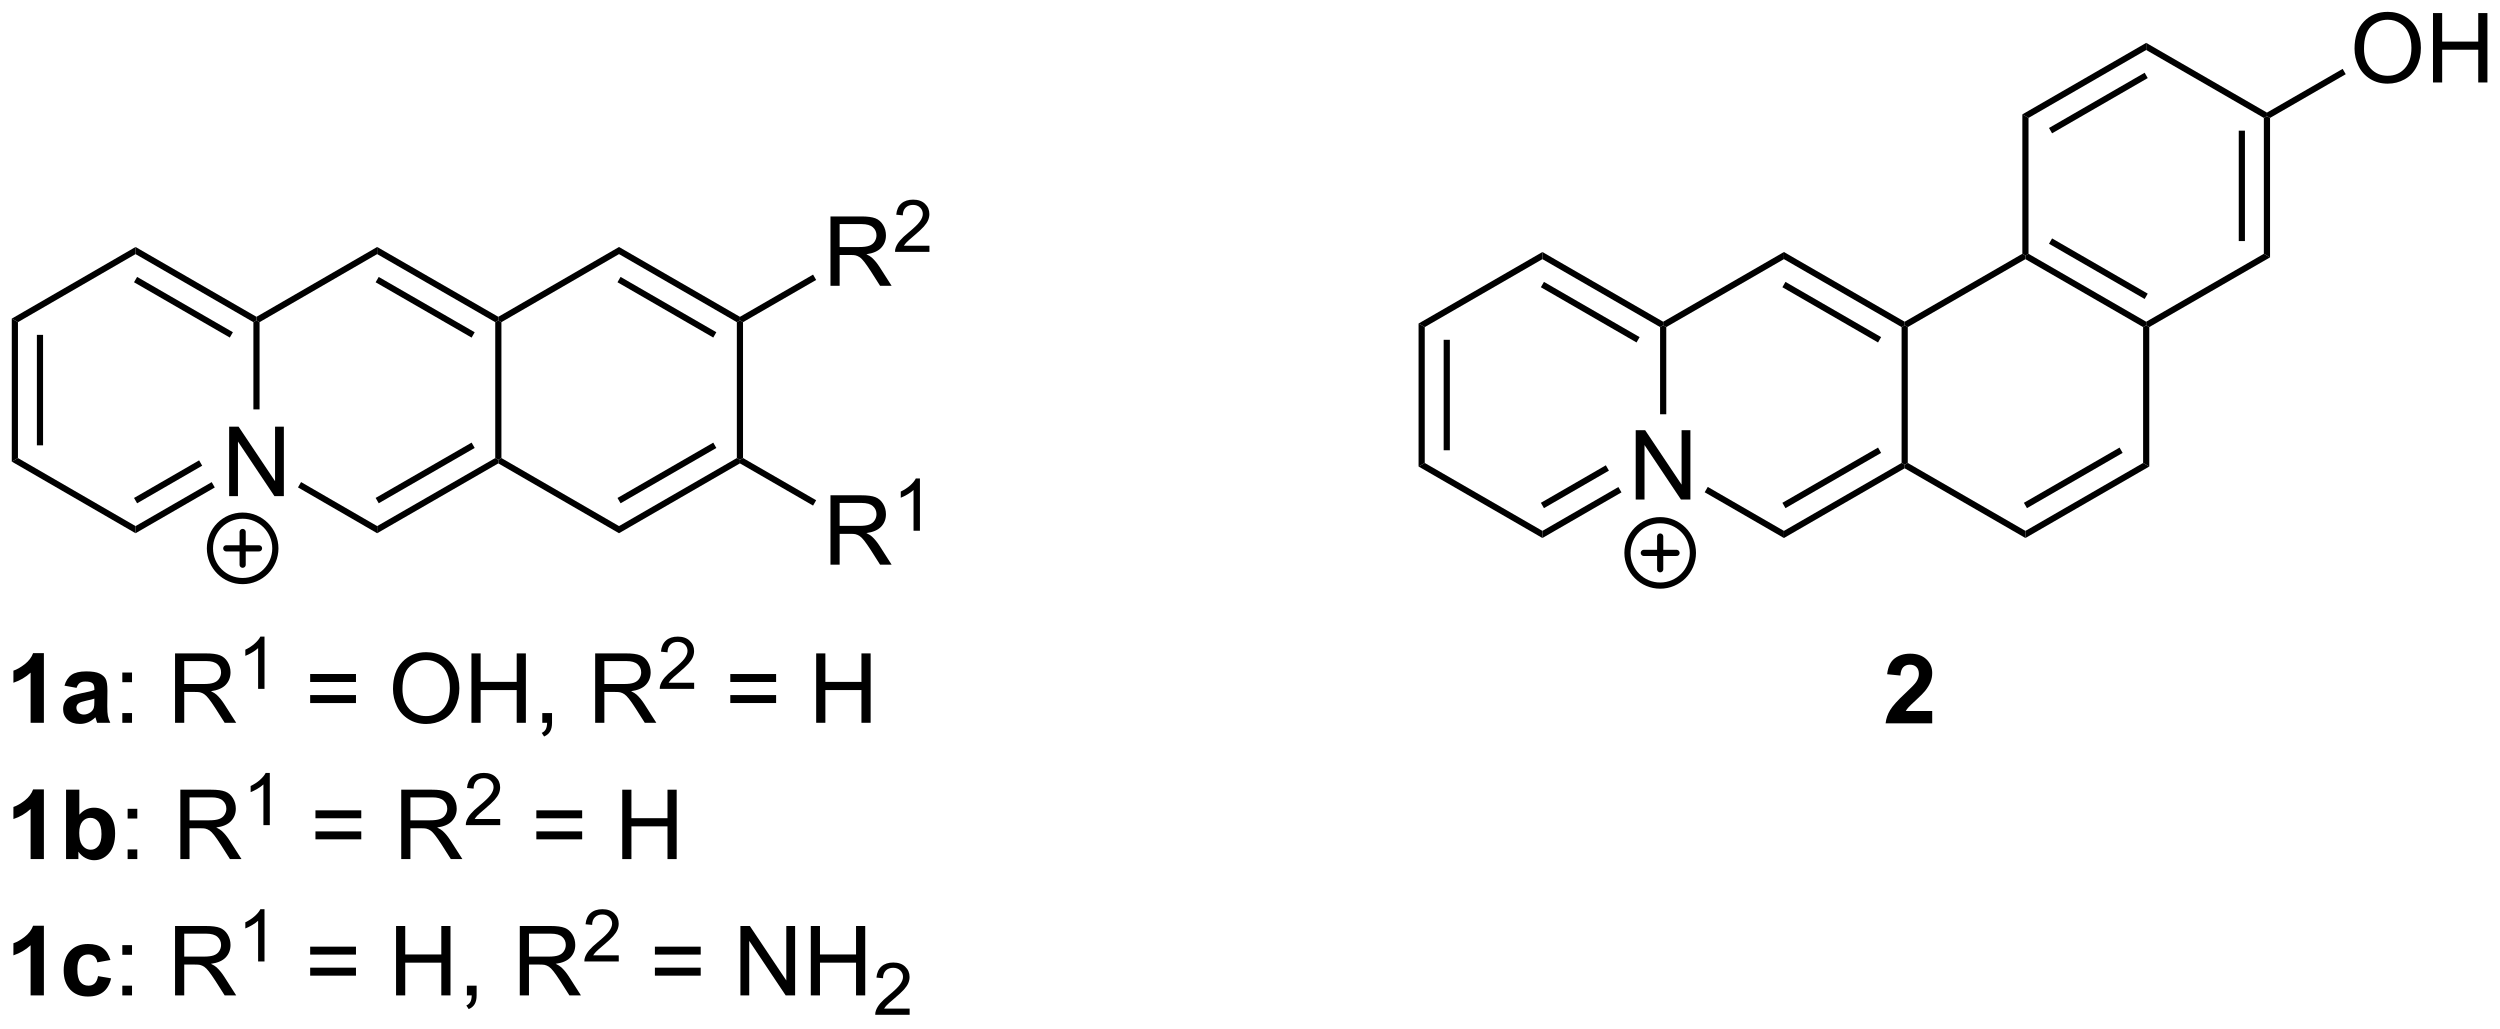 <?xml version="1.0" encoding="UTF-8"?>
<!DOCTYPE svg PUBLIC '-//W3C//DTD SVG 1.0//EN'
          'http://www.w3.org/TR/2001/REC-SVG-20010904/DTD/svg10.dtd'>
<svg stroke-dasharray="none" shape-rendering="auto" xmlns="http://www.w3.org/2000/svg" font-family="'Dialog'" text-rendering="auto" width="566" fill-opacity="1" color-interpolation="auto" color-rendering="auto" preserveAspectRatio="xMidYMid meet" font-size="12px" viewBox="0 0 566 233" fill="black" xmlns:xlink="http://www.w3.org/1999/xlink" stroke="black" image-rendering="auto" stroke-miterlimit="10" stroke-linecap="square" stroke-linejoin="miter" font-style="normal" stroke-width="1" height="233" stroke-dashoffset="0" font-weight="normal" stroke-opacity="1"
><!--Generated by the Batik Graphics2D SVG Generator--><defs id="genericDefs"
  /><g
  ><defs id="defs1"
    ><clipPath clipPathUnits="userSpaceOnUse" id="clipPath1"
      ><path d="M1.145 1.598 L213.322 1.598 L213.322 88.743 L1.145 88.743 L1.145 1.598 Z"
      /></clipPath
      ><clipPath clipPathUnits="userSpaceOnUse" id="clipPath2"
      ><path d="M3.598 274.247 L3.598 358.969 L209.875 358.969 L209.875 274.247 Z"
      /></clipPath
    ></defs
    ><g transform="scale(2.667,2.667) translate(-1.145,-1.598) matrix(1.029,0,0,1.029,-2.556,-280.492)"
    ><path d="M22.501 315.068 L22.501 309.341 L23.28 309.341 L26.288 313.836 L26.288 309.341 L27.014 309.341 L27.014 315.068 L26.235 315.068 L23.228 310.568 L23.228 315.068 L22.501 315.068 Z" stroke="none" clip-path="url(#clipPath2)"
    /></g
    ><g transform="matrix(2.743,0,0,2.743,-9.869,-752.241)"
    ><path d="M4.57 300.537 L5.08 300.831 L5.08 312.046 L4.57 312.34 ZM6.642 301.878 L6.642 310.998 L7.152 310.998 L7.152 301.878 Z" stroke="none" clip-path="url(#clipPath2)"
    /></g
    ><g transform="matrix(2.743,0,0,2.743,-9.869,-752.241)"
    ><path d="M4.57 312.34 L5.08 312.046 L14.786 317.662 L14.786 318.252 Z" stroke="none" clip-path="url(#clipPath2)"
    /></g
    ><g transform="matrix(2.743,0,0,2.743,-9.869,-752.241)"
    ><path d="M14.786 318.252 L14.786 317.662 L21.07 314.033 L21.325 314.475 ZM14.915 315.781 L20.287 312.678 L20.032 312.237 L14.659 315.34 Z" stroke="none" clip-path="url(#clipPath2)"
    /></g
    ><g transform="matrix(2.743,0,0,2.743,-9.869,-752.241)"
    ><path d="M25.022 308.029 L24.512 308.029 L24.512 300.831 L24.767 300.684 L25.022 300.831 Z" stroke="none" clip-path="url(#clipPath2)"
    /></g
    ><g transform="matrix(2.743,0,0,2.743,-9.869,-752.241)"
    ><path d="M24.767 300.389 L24.767 300.684 L24.512 300.831 L14.786 295.214 L14.786 294.625 ZM22.82 301.661 L14.915 297.095 L14.659 297.537 L22.564 302.102 Z" stroke="none" clip-path="url(#clipPath2)"
    /></g
    ><g transform="matrix(2.743,0,0,2.743,-9.869,-752.241)"
    ><path d="M5.08 300.831 L4.57 300.537 L14.786 294.625 L14.786 295.214 Z" stroke="none" clip-path="url(#clipPath2)"
    /></g
    ><g transform="matrix(2.743,0,0,2.743,-9.869,-752.241)"
    ><path d="M28.193 314.47 L28.448 314.029 L34.728 317.662 L34.727 318.252 Z" stroke="none" clip-path="url(#clipPath2)"
    /></g
    ><g transform="matrix(2.743,0,0,2.743,-9.869,-752.241)"
    ><path d="M34.727 318.252 L34.728 317.662 L44.474 312.045 L44.729 312.193 L44.728 312.487 ZM34.857 315.779 L42.778 311.213 L42.523 310.771 L34.602 315.337 Z" stroke="none" clip-path="url(#clipPath2)"
    /></g
    ><g transform="matrix(2.743,0,0,2.743,-9.869,-752.241)"
    ><path d="M44.984 312.046 L44.729 312.193 L44.474 312.045 L44.474 300.831 L44.729 300.684 L44.984 300.831 Z" stroke="none" clip-path="url(#clipPath2)"
    /></g
    ><g transform="matrix(2.743,0,0,2.743,-9.869,-752.241)"
    ><path d="M44.728 300.389 L44.729 300.684 L44.474 300.831 L34.728 295.214 L34.727 294.625 ZM42.778 301.663 L34.857 297.098 L34.602 297.54 L42.523 302.106 Z" stroke="none" clip-path="url(#clipPath2)"
    /></g
    ><g transform="matrix(2.743,0,0,2.743,-9.869,-752.241)"
    ><path d="M25.022 300.831 L24.767 300.684 L24.767 300.389 L34.727 294.625 L34.728 295.214 Z" stroke="none" clip-path="url(#clipPath2)"
    /></g
    ><g transform="matrix(2.743,0,0,2.743,-9.869,-752.241)"
    ><path d="M44.728 312.487 L44.729 312.193 L44.984 312.046 L54.69 317.662 L54.689 318.252 Z" stroke="none" clip-path="url(#clipPath2)"
    /></g
    ><g transform="matrix(2.743,0,0,2.743,-9.869,-752.241)"
    ><path d="M54.689 318.252 L54.69 317.662 L64.415 312.045 L64.67 312.193 L64.67 312.487 ZM54.818 315.781 L62.723 311.216 L62.468 310.774 L54.563 315.34 Z" stroke="none" clip-path="url(#clipPath2)"
    /></g
    ><g transform="matrix(2.743,0,0,2.743,-9.869,-752.241)"
    ><path d="M64.925 312.045 L64.67 312.193 L64.415 312.045 L64.415 300.831 L64.67 300.684 L64.925 300.831 Z" stroke="none" clip-path="url(#clipPath2)"
    /></g
    ><g transform="matrix(2.743,0,0,2.743,-9.869,-752.241)"
    ><path d="M64.67 300.389 L64.67 300.684 L64.415 300.831 L54.69 295.214 L54.689 294.625 ZM62.723 301.661 L54.818 297.095 L54.563 297.537 L62.468 302.102 Z" stroke="none" clip-path="url(#clipPath2)"
    /></g
    ><g transform="matrix(2.743,0,0,2.743,-9.869,-752.241)"
    ><path d="M44.984 300.831 L44.729 300.684 L44.728 300.389 L54.689 294.625 L54.69 295.214 Z" stroke="none" clip-path="url(#clipPath2)"
    /></g
    ><g transform="matrix(2.743,0,0,2.743,-9.869,-752.241)"
    ><path d="M72.143 320.846 L72.143 315.12 L74.682 315.12 Q75.447 315.12 75.846 315.273 Q76.244 315.427 76.481 315.817 Q76.721 316.208 76.721 316.682 Q76.721 317.291 76.325 317.711 Q75.932 318.127 75.106 318.239 Q75.408 318.385 75.565 318.526 Q75.895 318.83 76.192 319.286 L77.19 320.846 L76.237 320.846 L75.479 319.653 Q75.145 319.138 74.929 318.864 Q74.716 318.591 74.546 318.481 Q74.377 318.372 74.2 318.33 Q74.072 318.302 73.778 318.302 L72.9 318.302 L72.9 320.846 L72.143 320.846 ZM72.9 317.646 L74.528 317.646 Q75.049 317.646 75.341 317.539 Q75.635 317.432 75.786 317.195 Q75.94 316.958 75.94 316.682 Q75.94 316.276 75.643 316.015 Q75.348 315.752 74.713 315.752 L72.9 315.752 L72.9 317.646 Z" stroke="none" clip-path="url(#clipPath2)"
    /></g
    ><g transform="matrix(2.743,0,0,2.743,-9.869,-752.241)"
    ><path d="M79.526 318.046 L78.999 318.046 L78.999 314.685 Q78.807 314.866 78.499 315.048 Q78.19 315.23 77.944 315.322 L77.944 314.812 Q78.385 314.603 78.716 314.308 Q79.048 314.011 79.186 313.734 L79.526 313.734 L79.526 318.046 Z" stroke="none" clip-path="url(#clipPath2)"
    /></g
    ><g transform="matrix(2.743,0,0,2.743,-9.869,-752.241)"
    ><path d="M64.67 312.487 L64.67 312.193 L64.925 312.045 L70.961 315.529 L70.706 315.971 Z" stroke="none" clip-path="url(#clipPath2)"
    /></g
    ><g transform="matrix(2.743,0,0,2.743,-9.869,-752.241)"
    ><path d="M7.22 333.897 L6.124 333.897 L6.124 329.759 Q5.522 330.321 4.705 330.592 L4.705 329.595 Q5.134 329.454 5.637 329.064 Q6.142 328.67 6.33 328.147 L7.22 328.147 L7.22 333.897 ZM9.917 331.014 L8.919 330.834 Q9.089 330.233 9.498 329.944 Q9.909 329.655 10.716 329.655 Q11.451 329.655 11.81 329.829 Q12.169 330.001 12.315 330.269 Q12.464 330.538 12.464 331.251 L12.451 332.532 Q12.451 333.079 12.503 333.34 Q12.557 333.6 12.701 333.897 L11.615 333.897 Q11.573 333.788 11.511 333.571 Q11.482 333.475 11.472 333.444 Q11.19 333.717 10.87 333.855 Q10.55 333.991 10.185 333.991 Q9.544 333.991 9.175 333.644 Q8.807 333.295 8.807 332.764 Q8.807 332.413 8.974 332.137 Q9.143 331.86 9.445 331.715 Q9.748 331.569 10.318 331.459 Q11.089 331.314 11.386 331.189 L11.386 331.079 Q11.386 330.764 11.229 330.629 Q11.073 330.493 10.638 330.493 Q10.347 330.493 10.182 330.61 Q10.018 330.725 9.917 331.014 ZM11.386 331.905 Q11.175 331.975 10.716 332.074 Q10.261 332.17 10.12 332.264 Q9.904 332.415 9.904 332.649 Q9.904 332.881 10.076 333.051 Q10.248 333.217 10.513 333.217 Q10.81 333.217 11.081 333.022 Q11.279 332.873 11.341 332.657 Q11.386 332.517 11.386 332.123 L11.386 331.905 Z" stroke="none" clip-path="url(#clipPath2)"
    /></g
    ><g transform="matrix(2.743,0,0,2.743,-9.869,-752.241)"
    ><path d="M13.694 330.548 L13.694 329.748 L14.494 329.748 L14.494 330.548 L13.694 330.548 ZM13.694 333.897 L13.694 333.095 L14.494 333.095 L14.494 333.897 L13.694 333.897 ZM18.046 333.897 L18.046 328.17 L20.585 328.17 Q21.351 328.17 21.749 328.324 Q22.147 328.478 22.384 328.868 Q22.624 329.259 22.624 329.733 Q22.624 330.342 22.228 330.762 Q21.835 331.178 21.009 331.29 Q21.311 331.436 21.468 331.577 Q21.798 331.881 22.095 332.337 L23.093 333.897 L22.14 333.897 L21.382 332.704 Q21.048 332.189 20.832 331.915 Q20.619 331.642 20.45 331.532 Q20.28 331.423 20.103 331.381 Q19.976 331.353 19.681 331.353 L18.804 331.353 L18.804 333.897 L18.046 333.897 ZM18.804 330.696 L20.431 330.696 Q20.952 330.696 21.244 330.59 Q21.538 330.483 21.689 330.246 Q21.843 330.009 21.843 329.733 Q21.843 329.327 21.546 329.066 Q21.252 328.803 20.616 328.803 L18.804 328.803 L18.804 330.696 Z" stroke="none" clip-path="url(#clipPath2)"
    /></g
    ><g transform="matrix(2.743,0,0,2.743,-9.869,-752.241)"
    ><path d="M25.429 331.097 L24.902 331.097 L24.902 327.736 Q24.71 327.917 24.402 328.099 Q24.093 328.281 23.847 328.372 L23.847 327.863 Q24.289 327.654 24.619 327.359 Q24.951 327.062 25.089 326.784 L25.429 326.784 L25.429 331.097 Z" stroke="none" clip-path="url(#clipPath2)"
    /></g
    ><g transform="matrix(2.743,0,0,2.743,-9.869,-752.241)"
    ><path d="M32.979 330.53 L29.198 330.53 L29.198 329.873 L32.979 329.873 L32.979 330.53 ZM32.979 332.267 L29.198 332.267 L29.198 331.61 L32.979 331.61 L32.979 332.267 ZM36.035 331.108 Q36.035 329.681 36.801 328.876 Q37.566 328.069 38.777 328.069 Q39.569 328.069 40.204 328.449 Q40.842 328.827 41.176 329.504 Q41.512 330.181 41.512 331.04 Q41.512 331.913 41.16 332.6 Q40.808 333.288 40.163 333.642 Q39.519 333.996 38.772 333.996 Q37.965 333.996 37.327 333.605 Q36.691 333.212 36.363 332.538 Q36.035 331.86 36.035 331.108 ZM36.816 331.118 Q36.816 332.155 37.371 332.751 Q37.928 333.345 38.769 333.345 Q39.624 333.345 40.176 332.743 Q40.73 332.142 40.73 331.038 Q40.73 330.337 40.493 329.816 Q40.256 329.295 39.801 329.009 Q39.347 328.72 38.78 328.72 Q37.975 328.72 37.394 329.274 Q36.816 329.827 36.816 331.118 ZM42.51 333.897 L42.51 328.17 L43.268 328.17 L43.268 330.522 L46.245 330.522 L46.245 328.17 L47.002 328.17 L47.002 333.897 L46.245 333.897 L46.245 331.196 L43.268 331.196 L43.268 333.897 L42.51 333.897 ZM48.358 333.897 L48.358 333.095 L49.16 333.095 L49.16 333.897 Q49.16 334.34 49.004 334.61 Q48.847 334.881 48.506 335.03 L48.311 334.73 Q48.535 334.631 48.639 334.441 Q48.746 334.254 48.756 333.897 L48.358 333.897 ZM52.722 333.897 L52.722 328.17 L55.262 328.17 Q56.027 328.17 56.426 328.324 Q56.824 328.478 57.061 328.868 Q57.301 329.259 57.301 329.733 Q57.301 330.342 56.905 330.762 Q56.512 331.178 55.686 331.29 Q55.988 331.436 56.144 331.577 Q56.475 331.881 56.772 332.337 L57.769 333.897 L56.816 333.897 L56.058 332.704 Q55.725 332.189 55.509 331.915 Q55.295 331.642 55.126 331.532 Q54.957 331.423 54.78 331.381 Q54.652 331.353 54.358 331.353 L53.48 331.353 L53.48 333.897 L52.722 333.897 ZM53.48 330.696 L55.108 330.696 Q55.629 330.696 55.92 330.59 Q56.215 330.483 56.366 330.246 Q56.519 330.009 56.519 329.733 Q56.519 329.327 56.222 329.066 Q55.928 328.803 55.293 328.803 L53.48 328.803 L53.48 330.696 Z" stroke="none" clip-path="url(#clipPath2)"
    /></g
    ><g transform="matrix(2.743,0,0,2.743,-9.869,-752.241)"
    ><path d="M60.891 330.589 L60.891 331.097 L58.051 331.097 Q58.045 330.906 58.114 330.73 Q58.221 330.441 58.459 330.159 Q58.7 329.878 59.151 329.509 Q59.85 328.935 60.096 328.599 Q60.342 328.263 60.342 327.964 Q60.342 327.652 60.118 327.437 Q59.895 327.22 59.534 327.22 Q59.153 327.22 58.924 327.449 Q58.696 327.677 58.694 328.081 L58.151 328.027 Q58.208 327.419 58.571 327.103 Q58.934 326.784 59.545 326.784 Q60.165 326.784 60.524 327.128 Q60.885 327.47 60.885 327.976 Q60.885 328.234 60.78 328.484 Q60.674 328.732 60.428 329.007 Q60.184 329.282 59.616 329.763 Q59.141 330.161 59.006 330.304 Q58.872 330.447 58.784 330.589 L60.891 330.589 Z" stroke="none" clip-path="url(#clipPath2)"
    /></g
    ><g transform="matrix(2.743,0,0,2.743,-9.869,-752.241)"
    ><path d="M67.656 330.53 L63.875 330.53 L63.875 329.873 L67.656 329.873 L67.656 330.53 ZM67.656 332.267 L63.875 332.267 L63.875 331.61 L67.656 331.61 L67.656 332.267 ZM70.964 333.897 L70.964 328.17 L71.722 328.17 L71.722 330.522 L74.699 330.522 L74.699 328.17 L75.457 328.17 L75.457 333.897 L74.699 333.897 L74.699 331.196 L71.722 331.196 L71.722 333.897 L70.964 333.897 Z" stroke="none" clip-path="url(#clipPath2)"
    /></g
    ><g transform="matrix(2.743,0,0,2.743,-9.869,-752.241)"
    ><path d="M7.22 345.147 L6.124 345.147 L6.124 341.009 Q5.522 341.571 4.705 341.842 L4.705 340.845 Q5.134 340.704 5.637 340.314 Q6.142 339.92 6.33 339.397 L7.22 339.397 L7.22 345.147 ZM9.05 345.147 L9.05 339.42 L10.146 339.42 L10.146 341.483 Q10.654 340.905 11.349 340.905 Q12.107 340.905 12.602 341.454 Q13.099 342.001 13.099 343.03 Q13.099 344.092 12.594 344.668 Q12.089 345.241 11.365 345.241 Q11.011 345.241 10.664 345.064 Q10.318 344.884 10.068 344.538 L10.068 345.147 L9.05 345.147 ZM10.138 342.983 Q10.138 343.626 10.341 343.936 Q10.628 344.373 11.099 344.373 Q11.464 344.373 11.719 344.064 Q11.974 343.751 11.974 343.084 Q11.974 342.373 11.716 342.058 Q11.459 341.743 11.057 341.743 Q10.662 341.743 10.399 342.051 Q10.138 342.358 10.138 342.983 Z" stroke="none" clip-path="url(#clipPath2)"
    /></g
    ><g transform="matrix(2.743,0,0,2.743,-9.869,-752.241)"
    ><path d="M14.132 341.798 L14.132 340.998 L14.931 340.998 L14.931 341.798 L14.132 341.798 ZM14.132 345.147 L14.132 344.345 L14.931 344.345 L14.931 345.147 L14.132 345.147 ZM18.483 345.147 L18.483 339.42 L21.022 339.42 Q21.788 339.42 22.186 339.574 Q22.585 339.728 22.822 340.118 Q23.061 340.509 23.061 340.983 Q23.061 341.592 22.666 342.012 Q22.272 342.428 21.447 342.54 Q21.749 342.686 21.905 342.827 Q22.236 343.131 22.533 343.587 L23.53 345.147 L22.577 345.147 L21.819 343.954 Q21.486 343.439 21.27 343.165 Q21.056 342.892 20.887 342.782 Q20.718 342.673 20.541 342.631 Q20.413 342.603 20.119 342.603 L19.241 342.603 L19.241 345.147 L18.483 345.147 ZM19.241 341.946 L20.869 341.946 Q21.39 341.946 21.681 341.84 Q21.976 341.733 22.127 341.496 Q22.28 341.259 22.28 340.983 Q22.28 340.577 21.983 340.316 Q21.689 340.053 21.054 340.053 L19.241 340.053 L19.241 341.946 Z" stroke="none" clip-path="url(#clipPath2)"
    /></g
    ><g transform="matrix(2.743,0,0,2.743,-9.869,-752.241)"
    ><path d="M25.867 342.347 L25.339 342.347 L25.339 338.986 Q25.148 339.167 24.839 339.349 Q24.531 339.531 24.285 339.622 L24.285 339.113 Q24.726 338.904 25.056 338.609 Q25.388 338.312 25.527 338.034 L25.867 338.034 L25.867 342.347 Z" stroke="none" clip-path="url(#clipPath2)"
    /></g
    ><g transform="matrix(2.743,0,0,2.743,-9.869,-752.241)"
    ><path d="M33.416 341.78 L29.635 341.78 L29.635 341.123 L33.416 341.123 L33.416 341.78 ZM33.416 343.517 L29.635 343.517 L29.635 342.86 L33.416 342.86 L33.416 343.517 ZM36.715 345.147 L36.715 339.42 L39.254 339.42 Q40.019 339.42 40.418 339.574 Q40.816 339.728 41.053 340.118 Q41.293 340.509 41.293 340.983 Q41.293 341.592 40.897 342.012 Q40.504 342.428 39.678 342.54 Q39.98 342.686 40.137 342.827 Q40.467 343.131 40.764 343.587 L41.762 345.147 L40.808 345.147 L40.051 343.954 Q39.717 343.439 39.501 343.165 Q39.288 342.892 39.118 342.782 Q38.949 342.673 38.772 342.631 Q38.644 342.603 38.35 342.603 L37.472 342.603 L37.472 345.147 L36.715 345.147 ZM37.472 341.946 L39.1 341.946 Q39.621 341.946 39.913 341.84 Q40.207 341.733 40.358 341.496 Q40.512 341.259 40.512 340.983 Q40.512 340.577 40.215 340.316 Q39.92 340.053 39.285 340.053 L37.472 340.053 L37.472 341.946 Z" stroke="none" clip-path="url(#clipPath2)"
    /></g
    ><g transform="matrix(2.743,0,0,2.743,-9.869,-752.241)"
    ><path d="M44.883 341.839 L44.883 342.347 L42.044 342.347 Q42.038 342.156 42.106 341.98 Q42.214 341.691 42.452 341.409 Q42.692 341.128 43.143 340.759 Q43.842 340.185 44.089 339.849 Q44.335 339.513 44.335 339.214 Q44.335 338.902 44.11 338.687 Q43.887 338.47 43.526 338.47 Q43.145 338.47 42.917 338.699 Q42.688 338.927 42.686 339.331 L42.143 339.277 Q42.2 338.669 42.563 338.353 Q42.926 338.034 43.538 338.034 Q44.157 338.034 44.516 338.378 Q44.877 338.72 44.877 339.226 Q44.877 339.484 44.772 339.734 Q44.667 339.982 44.42 340.257 Q44.176 340.532 43.608 341.013 Q43.133 341.411 42.999 341.554 Q42.864 341.697 42.776 341.839 L44.883 341.839 Z" stroke="none" clip-path="url(#clipPath2)"
    /></g
    ><g transform="matrix(2.743,0,0,2.743,-9.869,-752.241)"
    ><path d="M51.648 341.78 L47.867 341.78 L47.867 341.123 L51.648 341.123 L51.648 341.78 ZM51.648 343.517 L47.867 343.517 L47.867 342.86 L51.648 342.86 L51.648 343.517 ZM54.957 345.147 L54.957 339.42 L55.714 339.42 L55.714 341.772 L58.691 341.772 L58.691 339.42 L59.449 339.42 L59.449 345.147 L58.691 345.147 L58.691 342.446 L55.714 342.446 L55.714 345.147 L54.957 345.147 Z" stroke="none" clip-path="url(#clipPath2)"
    /></g
    ><g transform="matrix(2.743,0,0,2.743,-9.869,-752.241)"
    ><path d="M7.22 356.397 L6.124 356.397 L6.124 352.259 Q5.522 352.821 4.705 353.092 L4.705 352.095 Q5.134 351.954 5.637 351.564 Q6.142 351.17 6.33 350.647 L7.22 350.647 L7.22 356.397 ZM12.714 353.475 L11.63 353.67 Q11.576 353.345 11.383 353.181 Q11.19 353.017 10.88 353.017 Q10.472 353.017 10.227 353.301 Q9.982 353.584 9.982 354.248 Q9.982 354.985 10.229 355.29 Q10.479 355.595 10.896 355.595 Q11.209 355.595 11.406 355.418 Q11.607 355.241 11.69 354.806 L12.768 354.991 Q12.599 355.733 12.123 356.113 Q11.646 356.491 10.847 356.491 Q9.935 356.491 9.393 355.918 Q8.854 355.342 8.854 354.327 Q8.854 353.298 9.396 352.728 Q9.94 352.155 10.865 352.155 Q11.623 352.155 12.07 352.48 Q12.518 352.806 12.714 353.475 Z" stroke="none" clip-path="url(#clipPath2)"
    /></g
    ><g transform="matrix(2.743,0,0,2.743,-9.869,-752.241)"
    ><path d="M13.694 353.048 L13.694 352.248 L14.494 352.248 L14.494 353.048 L13.694 353.048 ZM13.694 356.397 L13.694 355.595 L14.494 355.595 L14.494 356.397 L13.694 356.397 ZM18.046 356.397 L18.046 350.67 L20.585 350.67 Q21.351 350.67 21.749 350.824 Q22.147 350.978 22.384 351.368 Q22.624 351.759 22.624 352.233 Q22.624 352.842 22.228 353.262 Q21.835 353.678 21.009 353.79 Q21.311 353.936 21.468 354.077 Q21.798 354.381 22.095 354.837 L23.093 356.397 L22.14 356.397 L21.382 355.204 Q21.048 354.689 20.832 354.415 Q20.619 354.142 20.45 354.032 Q20.28 353.923 20.103 353.881 Q19.976 353.853 19.681 353.853 L18.804 353.853 L18.804 356.397 L18.046 356.397 ZM18.804 353.196 L20.431 353.196 Q20.952 353.196 21.244 353.09 Q21.538 352.983 21.689 352.746 Q21.843 352.509 21.843 352.233 Q21.843 351.827 21.546 351.566 Q21.252 351.303 20.616 351.303 L18.804 351.303 L18.804 353.196 Z" stroke="none" clip-path="url(#clipPath2)"
    /></g
    ><g transform="matrix(2.743,0,0,2.743,-9.869,-752.241)"
    ><path d="M25.429 353.597 L24.902 353.597 L24.902 350.236 Q24.71 350.417 24.402 350.599 Q24.093 350.781 23.847 350.872 L23.847 350.363 Q24.289 350.154 24.619 349.859 Q24.951 349.562 25.089 349.284 L25.429 349.284 L25.429 353.597 Z" stroke="none" clip-path="url(#clipPath2)"
    /></g
    ><g transform="matrix(2.743,0,0,2.743,-9.869,-752.241)"
    ><path d="M32.979 353.03 L29.198 353.03 L29.198 352.373 L32.979 352.373 L32.979 353.03 ZM32.979 354.767 L29.198 354.767 L29.198 354.11 L32.979 354.11 L32.979 354.767 ZM36.288 356.397 L36.288 350.67 L37.045 350.67 L37.045 353.022 L40.022 353.022 L40.022 350.67 L40.78 350.67 L40.78 356.397 L40.022 356.397 L40.022 353.696 L37.045 353.696 L37.045 356.397 L36.288 356.397 ZM42.135 356.397 L42.135 355.595 L42.937 355.595 L42.937 356.397 Q42.937 356.84 42.781 357.11 Q42.625 357.381 42.284 357.53 L42.088 357.23 Q42.312 357.131 42.416 356.941 Q42.523 356.754 42.534 356.397 L42.135 356.397 ZM46.5 356.397 L46.5 350.67 L49.039 350.67 Q49.804 350.67 50.203 350.824 Q50.601 350.978 50.838 351.368 Q51.078 351.759 51.078 352.233 Q51.078 352.842 50.682 353.262 Q50.289 353.678 49.463 353.79 Q49.766 353.936 49.922 354.077 Q50.252 354.381 50.549 354.837 L51.547 356.397 L50.594 356.397 L49.836 355.204 Q49.502 354.689 49.286 354.415 Q49.073 354.142 48.904 354.032 Q48.734 353.923 48.557 353.881 Q48.429 353.853 48.135 353.853 L47.258 353.853 L47.258 356.397 L46.5 356.397 ZM47.258 353.196 L48.885 353.196 Q49.406 353.196 49.698 353.09 Q49.992 352.983 50.143 352.746 Q50.297 352.509 50.297 352.233 Q50.297 351.827 50 351.566 Q49.706 351.303 49.07 351.303 L47.258 351.303 L47.258 353.196 Z" stroke="none" clip-path="url(#clipPath2)"
    /></g
    ><g transform="matrix(2.743,0,0,2.743,-9.869,-752.241)"
    ><path d="M54.669 353.089 L54.669 353.597 L51.829 353.597 Q51.823 353.406 51.891 353.23 Q51.999 352.941 52.237 352.659 Q52.477 352.378 52.928 352.009 Q53.627 351.435 53.874 351.099 Q54.12 350.763 54.12 350.464 Q54.12 350.152 53.895 349.937 Q53.672 349.72 53.311 349.72 Q52.93 349.72 52.702 349.949 Q52.473 350.177 52.471 350.581 L51.928 350.527 Q51.985 349.919 52.348 349.603 Q52.712 349.284 53.323 349.284 Q53.942 349.284 54.301 349.628 Q54.663 349.97 54.663 350.476 Q54.663 350.734 54.557 350.984 Q54.452 351.232 54.206 351.507 Q53.962 351.782 53.393 352.263 Q52.919 352.661 52.784 352.804 Q52.649 352.947 52.561 353.089 L54.669 353.089 Z" stroke="none" clip-path="url(#clipPath2)"
    /></g
    ><g transform="matrix(2.743,0,0,2.743,-9.869,-752.241)"
    ><path d="M61.433 353.03 L57.652 353.03 L57.652 352.373 L61.433 352.373 L61.433 353.03 ZM61.433 354.767 L57.652 354.767 L57.652 354.11 L61.433 354.11 L61.433 354.767 ZM64.71 356.397 L64.71 350.67 L65.489 350.67 L68.497 355.165 L68.497 350.67 L69.224 350.67 L69.224 356.397 L68.445 356.397 L65.437 351.897 L65.437 356.397 L64.71 356.397 ZM70.519 356.397 L70.519 350.67 L71.277 350.67 L71.277 353.022 L74.253 353.022 L74.253 350.67 L75.011 350.67 L75.011 356.397 L74.253 356.397 L74.253 353.696 L71.277 353.696 L71.277 356.397 L70.519 356.397 Z" stroke="none" clip-path="url(#clipPath2)"
    /></g
    ><g transform="matrix(2.743,0,0,2.743,-9.869,-752.241)"
    ><path d="M78.677 357.489 L78.677 357.997 L75.837 357.997 Q75.832 357.805 75.9 357.63 Q76.007 357.341 76.246 357.059 Q76.486 356.778 76.937 356.409 Q77.636 355.835 77.882 355.499 Q78.129 355.163 78.129 354.864 Q78.129 354.552 77.904 354.337 Q77.681 354.12 77.32 354.12 Q76.939 354.12 76.71 354.348 Q76.482 354.577 76.48 354.981 L75.937 354.927 Q75.994 354.319 76.357 354.003 Q76.72 353.684 77.332 353.684 Q77.951 353.684 78.31 354.028 Q78.671 354.37 78.671 354.876 Q78.671 355.134 78.566 355.384 Q78.46 355.632 78.214 355.907 Q77.97 356.182 77.402 356.663 Q76.927 357.061 76.793 357.204 Q76.658 357.346 76.57 357.489 L78.677 357.489 Z" stroke="none" clip-path="url(#clipPath2)"
    /></g
    ><g transform="matrix(2.743,0,0,2.743,-9.869,-752.241)"
    ><path d="M138.606 315.473 L138.606 309.747 L139.385 309.747 L142.392 314.241 L142.392 309.747 L143.119 309.747 L143.119 315.473 L142.34 315.473 L139.332 310.973 L139.332 315.473 L138.606 315.473 Z" stroke="none" clip-path="url(#clipPath2)"
    /></g
    ><g transform="matrix(2.743,0,0,2.743,-9.869,-752.241)"
    ><path d="M120.683 300.942 L121.193 301.237 L121.193 312.451 L120.683 312.746 ZM122.754 302.286 L122.754 311.402 L123.265 311.402 L123.265 302.286 Z" stroke="none" clip-path="url(#clipPath2)"
    /></g
    ><g transform="matrix(2.743,0,0,2.743,-9.869,-752.241)"
    ><path d="M120.683 312.746 L121.193 312.451 L130.905 318.058 L130.905 318.647 Z" stroke="none" clip-path="url(#clipPath2)"
    /></g
    ><g transform="matrix(2.743,0,0,2.743,-9.869,-752.241)"
    ><path d="M130.905 318.647 L130.905 318.058 L137.174 314.438 L137.43 314.88 ZM131.032 316.182 L136.394 313.086 L136.139 312.644 L130.777 315.74 Z" stroke="none" clip-path="url(#clipPath2)"
    /></g
    ><g transform="matrix(2.743,0,0,2.743,-9.869,-752.241)"
    ><path d="M141.127 308.435 L140.616 308.435 L140.616 301.237 L140.871 301.09 L141.127 301.237 Z" stroke="none" clip-path="url(#clipPath2)"
    /></g
    ><g transform="matrix(2.743,0,0,2.743,-9.869,-752.241)"
    ><path d="M140.871 300.795 L140.871 301.09 L140.616 301.237 L130.905 295.63 L130.905 295.041 ZM138.928 302.065 L131.032 297.506 L130.777 297.948 L138.672 302.507 Z" stroke="none" clip-path="url(#clipPath2)"
    /></g
    ><g transform="matrix(2.743,0,0,2.743,-9.869,-752.241)"
    ><path d="M130.905 295.041 L130.905 295.63 L121.193 301.237 L120.683 300.942 Z" stroke="none" clip-path="url(#clipPath2)"
    /></g
    ><g transform="matrix(2.743,0,0,2.743,-9.869,-752.241)"
    ><path d="M144.298 314.871 L144.553 314.429 L150.838 318.058 L150.838 318.647 Z" stroke="none" clip-path="url(#clipPath2)"
    /></g
    ><g transform="matrix(2.743,0,0,2.743,-9.869,-752.241)"
    ><path d="M150.838 318.647 L150.838 318.058 L160.55 312.451 L160.805 312.598 L160.805 312.893 ZM150.966 316.182 L158.861 311.623 L158.606 311.181 L150.711 315.74 Z" stroke="none" clip-path="url(#clipPath2)"
    /></g
    ><g transform="matrix(2.743,0,0,2.743,-9.869,-752.241)"
    ><path d="M161.06 312.451 L160.805 312.598 L160.55 312.451 L160.55 301.237 L160.805 301.09 L161.06 301.237 Z" stroke="none" clip-path="url(#clipPath2)"
    /></g
    ><g transform="matrix(2.743,0,0,2.743,-9.869,-752.241)"
    ><path d="M160.805 300.795 L160.805 301.09 L160.55 301.237 L150.838 295.63 L150.838 295.041 ZM158.861 302.065 L150.966 297.506 L150.711 297.948 L158.606 302.507 Z" stroke="none" clip-path="url(#clipPath2)"
    /></g
    ><g transform="matrix(2.743,0,0,2.743,-9.869,-752.241)"
    ><path d="M150.838 295.041 L150.838 295.63 L141.127 301.237 L140.871 301.09 L140.871 300.795 Z" stroke="none" clip-path="url(#clipPath2)"
    /></g
    ><g transform="matrix(2.743,0,0,2.743,-9.869,-752.241)"
    ><path d="M160.805 312.893 L160.805 312.598 L161.06 312.451 L170.772 318.058 L170.772 318.647 Z" stroke="none" clip-path="url(#clipPath2)"
    /></g
    ><g transform="matrix(2.743,0,0,2.743,-9.869,-752.241)"
    ><path d="M170.772 318.647 L170.772 318.058 L180.484 312.451 L180.994 312.746 ZM170.899 316.182 L178.795 311.623 L178.54 311.181 L170.644 315.74 Z" stroke="none" clip-path="url(#clipPath2)"
    /></g
    ><g transform="matrix(2.743,0,0,2.743,-9.869,-752.241)"
    ><path d="M180.994 312.746 L180.484 312.451 L180.484 301.237 L180.739 301.09 L180.994 301.237 Z" stroke="none" clip-path="url(#clipPath2)"
    /></g
    ><g transform="matrix(2.743,0,0,2.743,-9.869,-752.241)"
    ><path d="M180.739 300.795 L180.739 301.09 L180.484 301.237 L170.772 295.63 L170.772 295.335 L171.027 295.188 ZM180.866 298.477 L172.971 293.918 L172.716 294.36 L180.611 298.918 Z" stroke="none" clip-path="url(#clipPath2)"
    /></g
    ><g transform="matrix(2.743,0,0,2.743,-9.869,-752.241)"
    ><path d="M170.517 295.188 L170.772 295.335 L170.772 295.63 L161.06 301.237 L160.805 301.09 L160.805 300.795 Z" stroke="none" clip-path="url(#clipPath2)"
    /></g
    ><g transform="matrix(2.743,0,0,2.743,-9.869,-752.241)"
    ><path d="M163.077 332.923 L163.077 333.943 L159.231 333.943 Q159.293 333.365 159.606 332.847 Q159.918 332.329 160.84 331.475 Q161.582 330.782 161.749 330.537 Q161.976 330.196 161.976 329.865 Q161.976 329.498 161.778 329.3 Q161.582 329.102 161.233 329.102 Q160.89 329.102 160.686 329.311 Q160.483 329.516 160.452 329.998 L159.358 329.889 Q159.457 328.983 159.973 328.589 Q160.488 328.193 161.262 328.193 Q162.108 328.193 162.593 328.652 Q163.077 329.108 163.077 329.787 Q163.077 330.173 162.939 330.524 Q162.801 330.873 162.499 331.256 Q162.301 331.509 161.78 331.985 Q161.262 332.462 161.121 332.618 Q160.983 332.774 160.897 332.923 L163.077 332.923 Z" stroke="none" clip-path="url(#clipPath2)"
    /></g
    ><g transform="matrix(2.743,0,0,2.743,-9.869,-752.241)"
    ><path d="M180.994 301.237 L180.739 301.09 L180.739 300.795 L190.45 295.188 L190.961 295.483 Z" stroke="none" clip-path="url(#clipPath2)"
    /></g
    ><g transform="matrix(2.743,0,0,2.743,-9.869,-752.241)"
    ><path d="M190.961 295.483 L190.45 295.188 L190.45 283.974 L190.706 283.827 L190.961 283.974 ZM188.889 294.139 L188.889 285.023 L188.379 285.023 L188.379 294.139 Z" stroke="none" clip-path="url(#clipPath2)"
    /></g
    ><g transform="matrix(2.743,0,0,2.743,-9.869,-752.241)"
    ><path d="M190.706 283.532 L190.706 283.827 L190.45 283.974 L180.739 278.367 L180.739 277.778 Z" stroke="none" clip-path="url(#clipPath2)"
    /></g
    ><g transform="matrix(2.743,0,0,2.743,-9.869,-752.241)"
    ><path d="M180.739 277.778 L180.739 278.367 L171.027 283.974 L170.517 283.679 ZM180.611 280.243 L172.716 284.802 L172.971 285.244 L180.866 280.685 Z" stroke="none" clip-path="url(#clipPath2)"
    /></g
    ><g transform="matrix(2.743,0,0,2.743,-9.869,-752.241)"
    ><path d="M170.517 283.679 L171.027 283.974 L171.027 295.188 L170.772 295.335 L170.517 295.188 Z" stroke="none" clip-path="url(#clipPath2)"
    /></g
    ><g transform="matrix(2.743,0,0,2.743,-9.869,-752.241)"
    ><path d="M197.935 278.258 Q197.935 276.831 198.701 276.026 Q199.467 275.219 200.678 275.219 Q201.469 275.219 202.105 275.599 Q202.743 275.977 203.076 276.654 Q203.412 277.331 203.412 278.19 Q203.412 279.063 203.06 279.75 Q202.709 280.438 202.063 280.792 Q201.42 281.146 200.672 281.146 Q199.865 281.146 199.227 280.756 Q198.592 280.362 198.263 279.688 Q197.935 279.011 197.935 278.258 ZM198.717 278.269 Q198.717 279.305 199.271 279.901 Q199.829 280.495 200.67 280.495 Q201.524 280.495 202.076 279.894 Q202.631 279.292 202.631 278.188 Q202.631 277.487 202.394 276.966 Q202.157 276.446 201.701 276.159 Q201.248 275.87 200.68 275.87 Q199.875 275.87 199.295 276.425 Q198.717 276.977 198.717 278.269 ZM204.411 281.047 L204.411 275.321 L205.168 275.321 L205.168 277.672 L208.145 277.672 L208.145 275.321 L208.903 275.321 L208.903 281.047 L208.145 281.047 L208.145 278.347 L205.168 278.347 L205.168 281.047 L204.411 281.047 Z" stroke="none" clip-path="url(#clipPath2)"
    /></g
    ><g transform="matrix(2.743,0,0,2.743,-9.869,-752.241)"
    ><path d="M190.961 283.974 L190.706 283.827 L190.706 283.532 L196.954 279.924 L197.209 280.366 Z" stroke="none" clip-path="url(#clipPath2)"
    /></g
    ><g transform="matrix(2.743,0,0,2.743,-9.869,-752.241)"
    ><path d="M72.143 297.83 L72.143 292.104 L74.682 292.104 Q75.447 292.104 75.846 292.257 Q76.244 292.411 76.481 292.802 Q76.721 293.192 76.721 293.666 Q76.721 294.276 76.325 294.695 Q75.932 295.111 75.106 295.224 Q75.408 295.369 75.565 295.51 Q75.895 295.815 76.192 296.27 L77.19 297.83 L76.237 297.83 L75.479 296.638 Q75.145 296.122 74.929 295.849 Q74.716 295.575 74.546 295.466 Q74.377 295.356 74.2 295.315 Q74.072 295.286 73.778 295.286 L72.9 295.286 L72.9 297.83 L72.143 297.83 ZM72.9 294.63 L74.528 294.63 Q75.049 294.63 75.341 294.523 Q75.635 294.416 75.786 294.179 Q75.94 293.942 75.94 293.666 Q75.94 293.26 75.643 293 Q75.348 292.736 74.713 292.736 L72.9 292.736 L72.9 294.63 Z" stroke="none" clip-path="url(#clipPath2)"
    /></g
    ><g transform="matrix(2.743,0,0,2.743,-9.869,-752.241)"
    ><path d="M80.311 294.522 L80.311 295.03 L77.471 295.03 Q77.466 294.839 77.534 294.663 Q77.641 294.374 77.88 294.093 Q78.12 293.812 78.571 293.442 Q79.27 292.868 79.516 292.532 Q79.763 292.196 79.763 291.897 Q79.763 291.585 79.538 291.37 Q79.315 291.153 78.954 291.153 Q78.573 291.153 78.344 291.382 Q78.116 291.61 78.114 292.015 L77.571 291.96 Q77.628 291.353 77.991 291.036 Q78.354 290.718 78.966 290.718 Q79.585 290.718 79.944 291.062 Q80.305 291.403 80.305 291.909 Q80.305 292.167 80.2 292.417 Q80.094 292.665 79.848 292.94 Q79.604 293.216 79.036 293.696 Q78.561 294.095 78.427 294.237 Q78.292 294.38 78.204 294.522 L80.311 294.522 Z" stroke="none" clip-path="url(#clipPath2)"
    /></g
    ><g transform="matrix(2.743,0,0,2.743,-9.869,-752.241)"
    ><path d="M64.925 300.831 L64.67 300.684 L64.67 300.389 L70.706 296.905 L70.961 297.347 Z" stroke="none" clip-path="url(#clipPath2)"
    /></g
    ><g stroke-width="0.51" transform="matrix(2.743,0,0,2.743,-9.869,-752.241)" stroke-linejoin="round" stroke-linecap="round"
    ><path fill="none" d="M23.625 322.2 C22.134 322.2 20.925 320.991 20.925 319.5 C20.925 318.009 22.134 316.8 23.625 316.8 C25.116 316.8 26.325 318.009 26.325 319.5 C26.325 320.991 25.116 322.2 23.625 322.2 M22.275 319.5 L24.975 319.5 M23.625 318.15 L23.625 320.85" clip-path="url(#clipPath2)"
    /></g
    ><g stroke-width="0.51" transform="matrix(2.743,0,0,2.743,-9.869,-752.241)" stroke-linejoin="round" stroke-linecap="round"
    ><path fill="none" d="M140.625 322.575 C139.134 322.575 137.925 321.366 137.925 319.875 C137.925 318.384 139.134 317.175 140.625 317.175 C142.116 317.175 143.325 318.384 143.325 319.875 C143.325 321.366 142.116 322.575 140.625 322.575 M139.275 319.875 L141.975 319.875 M140.625 318.525 L140.625 321.225" clip-path="url(#clipPath2)"
    /></g
  ></g
></svg
>
